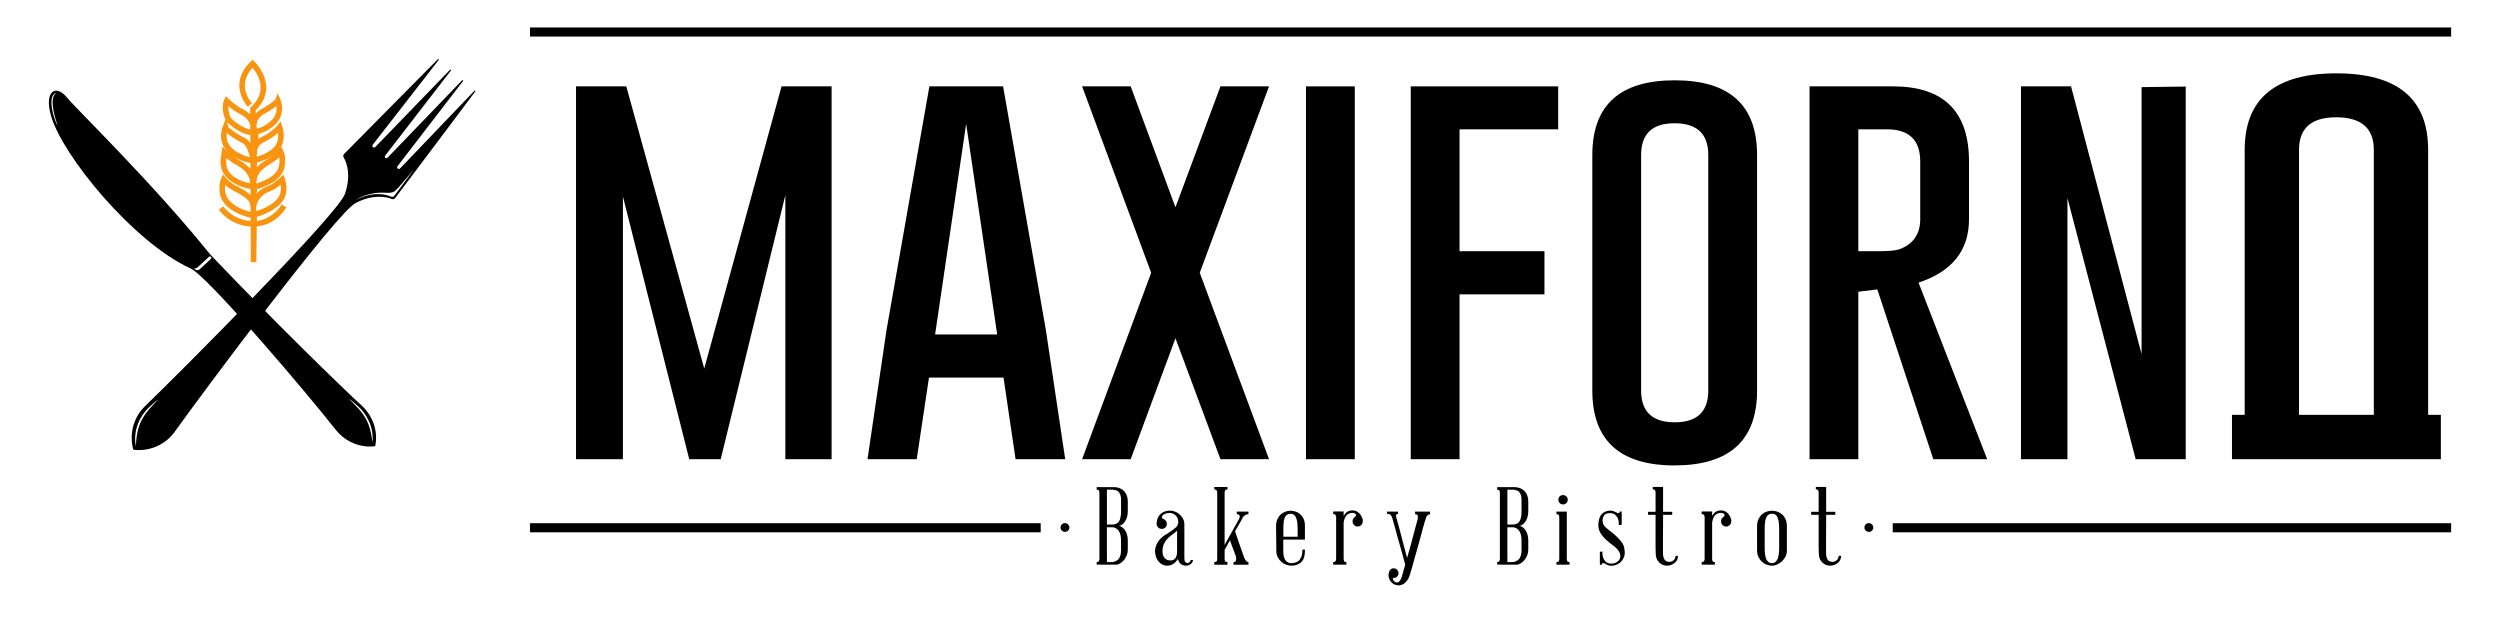 <?xml version="1.0" encoding="utf-8"?>
<!-- Generator: Adobe Illustrator 17.0.0, SVG Export Plug-In . SVG Version: 6.00 Build 0)  -->
<!DOCTYPE svg PUBLIC "-//W3C//DTD SVG 1.1//EN" "http://www.w3.org/Graphics/SVG/1.1/DTD/svg11.dtd">
<svg version="1.1" id="Livello_1" xmlns="http://www.w3.org/2000/svg" xmlns:xlink="http://www.w3.org/1999/xlink" x="0px" y="0px"
	 width="770px" height="190px" viewBox="152.81 0 770 190" enable-background="new 152.81 0 770 190" xml:space="preserve">
<g>
	<path d="M274.533,60.985c3.195-4.178,24.702-32.876,24.702-32.876l-0.093-0.152l-0.157-0.064l-22.934,23.966
		c0,0-0.359,0.384-0.746,0.049c-0.386-0.334-0.052-0.731-0.052-0.731l20.225-26.291l-0.088-0.171l-0.18-0.061l-23.002,23.877
		c0,0-0.357,0.394-0.712,0.088c-0.355-0.306-0.025-0.723-0.025-0.723l20.27-26.235l-0.093-0.163l-0.174-0.07l-23.064,23.841
		c0,0-0.355,0.378-0.731,0.053c-0.376-0.324-0.061-0.745-0.061-0.745l20.368-26.182l-0.091-0.15l-0.161-0.066
		c0,0-25.254,25.462-28.924,29.23c-0.348,0.355-0.356,0.758-0.108,1.169c0.849,1.398,2.349,5.306,0.368,11.09
		c-1.919,6.073-50.913,55.12-61.725,65.57c-2.689,2.596-5.038,7.529-3.469,13.277c5.916,0.714,10.45-2.333,12.627-5.37
		c8.761-12.222,50.138-67.845,55.867-70.629c5.432-2.804,9.518-1.888,11.025-1.254C273.836,61.448,274.233,61.381,274.533,60.985
		 M198.557,125.603c2.107-2.036,2.953-2.509,2.953-2.509s-3.466,3.359-4.7,5.635c-1.114,1.912-1.981,4.23-2.166,8.779
		C193.717,132.307,196.064,128.011,198.557,125.603 M273.17,60.527c-1.509-0.637-5.448-1.72-10.883,1.086
		c0,0,3.508-2.493,8.895-2.263c0.745,0.031,2.474,0.224,3.34-0.574c0.953-0.885,2.416-2.591,5.886-6.729
		c-2.872,3.887-5.198,7.02-6.097,8.204C274.007,60.645,273.611,60.711,273.17,60.527"/>
	<path d="M264.288,124.982c-5.505-5.003-27.269-26.148-46.75-46.634c-18.093-22.413-40.851-44.364-44.075-48.295
		c-3.469-4.221-7.045-2.002-5,5.429c3.374,12.254,25.495,39.247,43.089,47.224c0.372,0.231,0.546,0.301,0.883,0.538
		c7.013,5.009,35.285,38.277,43.828,49.192c2.223,2.842,6.646,5.684,12.112,4.992l0.002-0.002
		C269.47,132.026,266.96,127.408,264.288,124.982 M170.574,38.708c0,0-0.485-0.634-1.07-2.5c-1.447-4.619-0.945-7.142,0.601-7.627
		c-1.181,0.983-1.225,2.821-0.945,4.756C169.542,35.987,170.574,38.708,170.574,38.708 M214.283,82.974
		c-0.638,0.592-1.475,0.029-1.733-0.248c0,0,0.681,0.027,1.193-0.448l3.419-3.171c0.428-0.398,1.006,0.259,0.581,0.654
		L214.283,82.974z M267.516,136.292c-0.465-4.266-1.422-6.438-2.584-8.226c-1.295-2.135-4.74-5.273-4.74-5.273
		s0.819,0.442,2.914,2.342C265.582,127.388,268.047,131.412,267.516,136.292"/>
	<path fill="#F89410" d="M240.887,64.039l0.12-0.213l-0.213-0.119l-1.07-0.601l-0.211-0.119l-0.12,0.211
		c-0.025,0.044-2.494,4.282-7.466,4.817l0.015-1.228c1.849-0.56,7.105-2.445,8.594-6.069c0.037-0.072,1.117-2.233-0.006-5.649
		l-0.309-0.941l-0.123-0.374l-0.28,0.277l-0.704,0.696c-0.02,0.019-1.951,1.908-3.883,2.637c-0.207,0.067-1.939,0.669-3.367,2.235
		l0.177-1.383c1.923-0.527,7.43-2.387,8.356-6.555c0.028-0.122,0.681-3.042-0.283-5.134l-0.447-0.948l-0.177-0.374l-0.242,0.335
		l-0.077,0.106c1.881-2.958,0.643-6.604,0.579-6.786l-0.372-1.059l-0.149-0.422l-0.275,0.353l-0.691,0.886
		c-0.016,0.021-1.666,2.083-5.029,3.675c-0.326,0.154-0.63,0.334-0.909,0.539l0.123-1.556c2.535-0.722,3.916-1.872,4.172-2.099
		c4.769-3.465,2.584-8.481,2.561-8.531l-0.599-1.353l-0.238-0.54l-0.212,0.551l-0.53,1.375c-0.135,0.264-1.749,1.458-3.612,2.566
		c-0.967,0.447-1.776,1.027-2.403,1.724l-0.004-1.015c2.107-2.065,3.188-4.373,3.215-6.863c0.05-4.53-3.423-7.958-3.57-8.102
		l-0.423-0.411l-0.168-0.164l-0.17,0.163l-0.428,0.406c-7.211,6.866-1.114,13.666-1.052,13.734l0.165,0.179l0.179-0.164l0.903-0.83
		l0.179-0.165l-0.163-0.179c-0.195-0.214-4.669-5.239,0.348-10.7c0.878,1.074,2.519,3.457,2.485,6.223
		c-0.025,2.107-1.016,4.085-2.944,5.881l-0.196,0.183l-0.078,0.073l0.001,0.106l0.007,1.932c-0.627-0.642-1.372-1.179-2.185-1.57
		c-2.32-1.12-4.418-3.173-4.439-3.194l-0.617-0.608l-0.245-0.241l-0.147,0.311l-0.369,0.783c-0.852,1.808-0.398,4.538,0.418,6.118
		l-0.052,0.125l-0.813,1.947c-0.075,0.178-1.792,4.412,1.388,7.699c0.16,0.165,0.327,0.326,0.502,0.482
		c-0.504-0.424-0.761-0.69-0.768-0.697l-0.875-0.919l-0.348-0.365l-0.07,0.501l-0.457,3.268c-0.619,5.262,3.718,7.628,6.359,8.571
		c1.552,0.555,2.799,0.729,2.811,0.73h0.002l0.007,1.849c-1.552-1.407-3.838-2.529-4.318-2.757
		c-2.281-1.221-3.233-2.417-3.273-2.467l-0.605-0.802l-0.243-0.32l-0.173,0.362l-0.433,0.912c-0.622,1.304-0.534,3.49-0.53,3.583
		c0.19,4.385,4.034,6.663,7.226,7.803c0.95,0.339,1.791,0.557,2.378,0.688l0.004,1.005c-1.113-0.071-2.191-0.291-3.207-0.654
		c-3.34-1.192-4.987-3.541-5.057-3.64l-0.138-0.2l-0.2,0.137l-1.013,0.692l-0.202,0.138l0.138,0.201
		c0.08,0.119,2.028,2.917,5.902,4.3c0.164,0.059,0.333,0.115,0.504,0.169c1.026,0.319,2.128,0.512,3.279,0.575l0.044,10.721
		l0.001,0.243l0.242,0.001l1.227,0.005l0.242,0.001l0.004-0.242l0.128-10.759C237.919,69.215,240.768,64.253,240.887,64.039
		 M231.715,65.06l-0.005-0.981c0.248-3.767,3.933-5.044,4.09-5.097c1.303-0.49,2.537-1.353,3.426-2.073
		c0.31,1.858-0.187,2.97-0.248,3.098C237.816,62.833,233.462,64.495,231.715,65.06 M228.197,42.486
		c-2.24-1.043-4.794-2.939-5.147-3.461l-0.238-1.383c0.042,0.048,0.084,0.092,0.127,0.133c0.599,0.575,2.743,2.516,5.217,3.398
		c0.604,0.216,1.191,0.354,1.748,0.411l0.01,2.486C229.414,43.315,228.839,42.784,228.197,42.486 M227.474,44.04
		c1.105,0.514,1.891,2.537,2.29,4.386c-0.519-0.13-1.033-0.285-1.532-0.462c-1.762-0.63-3.169-1.48-4.182-2.527
		c-1.395-1.441-1.553-3.136-1.385-4.429C224.062,42.172,226.321,43.504,227.474,44.04 M234.761,34.781l0.069-0.035
		c0.776-0.461,2.129-1.296,3.126-2.087c0.174,1.334-0.023,3.463-2.383,5.165l-0.073,0.06c-0.022,0.02-1.189,1.077-3.496,1.738
		c-0.127-0.323-0.236-0.743-0.187-1.158C232.009,36.828,233,35.589,234.761,34.781 M228.75,39.555
		c-1.737-0.619-3.527-1.965-4.624-3.017c-0.433-0.416-1.085-2.262-0.984-3.843c0.969,0.813,2.326,1.823,3.805,2.537
		c1.415,0.683,2.567,1.946,2.944,3.225l0.006,1.395C229.536,39.798,229.152,39.699,228.75,39.555 M229.795,56.433
		c-0.452-0.084-1.269-0.263-2.187-0.59c-2.582-0.922-5.565-2.837-5.107-6.726l0.056-0.405c0.786,0.633,1.967,1.493,3.544,2.385
		c2.861,1.619,3.787,3.754,3.699,5.214C229.799,56.348,229.797,56.389,229.795,56.433 M232.076,46.012
		c0.316-0.992,0.952-1.721,1.894-2.166c2.053-0.972,3.523-2.087,4.466-2.944c0.155,1.401,0.033,3.549-1.746,4.97
		c-1.911,1.525-3.738,2.15-4.796,2.402L232.076,46.012z M238.634,46.396c-0.007,0.008-0.787,1.019-4.13,3.059
		c-1.049,0.64-1.923,1.343-2.606,2.096l0.116-1.544c1.213-0.252,3.422-0.941,5.746-2.796c0.384-0.307,0.712-0.635,0.991-0.977
		L238.634,46.396z M231.692,56.533l0.31-1.686l0.011-0.086c0.002-0.026,0.226-1.914,3.384-3.841c1.731-1.057,2.822-1.86,3.485-2.406
		c0.154,1.355-0.155,2.76-0.159,2.775C238.02,54.461,233.267,56.079,231.692,56.533 M230.002,65.278
		c-0.457-0.115-1.065-0.287-1.738-0.528c-2.722-0.972-5.998-2.848-6.147-6.268c-0.011-0.273-0.009-0.869,0.059-1.474
		c0.598,0.504,1.49,1.158,2.714,1.812c2.251,1.071,4.75,2.843,4.897,3.779l0.212,1.352L230.002,65.278z M227.657,49.586
		c0.904,0.323,1.713,0.524,2.282,0.644l0.007,1.828c-0.766-0.93-1.791-1.769-3.001-2.454c-1.057-0.598-1.927-1.185-2.607-1.688
		C225.289,48.578,226.399,49.137,227.657,49.586"/>
	<path d="M480.935,161.128c0.379,0.044,0.692,0.213,0.938,0.503c0.246,0.291,0.347,0.614,0.302,0.972
		c-0.045,0.38-0.213,0.687-0.503,0.921c-0.29,0.235-0.626,0.33-1.005,0.286c-0.358-0.046-0.66-0.213-0.905-0.504
		c-0.246-0.29-0.347-0.615-0.301-0.972c0.044-0.38,0.212-0.688,0.503-0.921C480.254,161.178,480.578,161.083,480.935,161.128"/>
	<path d="M500.17,157.542c0,0.737-0.101,1.38-0.302,1.927c-0.202,0.547-0.442,1.004-0.72,1.373c-0.28,0.368-0.582,0.648-0.905,0.838
		c-0.324,0.19-0.62,0.284-0.888,0.284c0.246,0,0.531,0.09,0.855,0.268c0.323,0.179,0.631,0.454,0.921,0.822
		c0.291,0.368,0.536,0.837,0.738,1.408c0.201,0.569,0.302,1.244,0.302,2.026v2.849c0,0.603-0.112,1.178-0.335,1.725
		c-0.224,0.547-0.515,1.034-0.872,1.458c-0.357,0.424-0.749,0.765-1.173,1.022c-0.424,0.257-0.837,0.385-1.24,0.385h-3.183
		c-0.85,0-1.777-0.011-2.782-0.034v-0.837c0.156,0.066,0.291,0.066,0.403,0c0.111-0.046,0.212-0.14,0.301-0.286
		c0.09-0.145,0.135-0.374,0.135-0.687v-20.24c0-0.314-0.045-0.541-0.135-0.688c-0.089-0.145-0.19-0.24-0.301-0.284
		c-0.112-0.046-0.247-0.046-0.403,0v-0.839h5.16c0.782,0,1.453,0.123,2.011,0.369c0.558,0.246,1.016,0.575,1.373,0.988
		c0.358,0.414,0.62,0.877,0.788,1.391c0.167,0.515,0.251,1.04,0.251,1.576V157.542z M493.736,150.806v10.758h1.642
		c0.491,0,0.949-0.106,1.374-0.319c0.423-0.213,0.759-0.631,1.005-1.257c0.045-0.111,0.072-0.223,0.083-0.335
		c0.011-0.11,0.039-0.222,0.084-0.334c0-0.066,0.011-0.122,0.034-0.167c0.044-0.246,0.078-0.504,0.1-0.772
		c0.022-0.268,0.034-0.569,0.034-0.903v-3.788c0-0.58-0.095-1.066-0.284-1.457c-0.191-0.39-0.408-0.699-0.654-0.921
		c-0.223-0.156-0.469-0.268-0.737-0.334c-0.268-0.068-0.559-0.124-0.872-0.169H493.736z M493.736,173.124h1.408
		c0.603,0,1.178-0.178,1.725-0.536c0.547-0.358,0.91-0.96,1.089-1.809c0.044-0.201,0.078-0.407,0.1-0.619
		c0.022-0.213,0.034-0.441,0.034-0.688v-3.015c0-0.447-0.034-0.859-0.1-1.24c0-0.046-0.012-0.078-0.034-0.101v-0.067
		c-0.022-0.111-0.045-0.229-0.067-0.352c-0.022-0.121-0.056-0.239-0.101-0.351c-0.246-0.671-0.591-1.161-1.038-1.475
		c-0.447-0.312-0.905-0.469-1.374-0.469h-1.642V173.124z"/>
	<path d="M520.242,172.487c0,0.178-0.045,0.363-0.135,0.552c-0.089,0.191-0.218,0.369-0.385,0.536
		c-0.167,0.169-0.38,0.319-0.637,0.453c-0.256,0.134-0.552,0.202-0.887,0.202c-0.536,0-1.017-0.123-1.441-0.369
		c-0.424-0.245-0.715-0.57-0.871-0.972c-0.135-0.224-0.235-0.481-0.302-0.772c-0.291,0.604-0.731,1.107-1.324,1.508
		c-0.592,0.403-1.246,0.604-1.961,0.604c-0.893,0-1.675-0.323-2.346-0.972c-0.379-0.336-0.692-0.772-0.938-1.308
		c-0.246-0.536-0.39-1.15-0.435-1.842c-0.022-0.067-0.034-0.202-0.034-0.404v-0.033c0.022-0.38,0.089-0.776,0.201-1.189
		c0.111-0.414,0.285-0.827,0.519-1.24c0.234-0.414,0.514-0.804,0.838-1.173c0.323-0.369,0.675-0.687,1.056-0.955
		c0.089-0.045,0.162-0.094,0.218-0.151c0.055-0.055,0.139-0.117,0.251-0.184c0.045-0.022,0.078-0.039,0.101-0.05
		c0.021-0.011,0.055-0.027,0.1-0.05c0.403-0.245,0.754-0.469,1.056-0.671c0.302-0.2,0.575-0.39,0.821-0.569
		c0.134-0.089,0.268-0.19,0.403-0.302c0.134-0.112,0.278-0.223,0.435-0.334c0.201-0.135,0.39-0.291,0.569-0.47
		c0.179-0.178,0.313-0.39,0.403-0.637c0.134-0.222,0.202-0.49,0.202-0.804c0-0.312-0.034-0.591-0.101-0.837
		c-0.09-0.492-0.319-0.916-0.688-1.273c-0.368-0.358-0.776-0.591-1.223-0.703c-0.201-0.067-0.391-0.101-0.57-0.101
		c-0.626,0-1.162,0.112-1.608,0.334c-0.291,0.135-0.504,0.286-0.637,0.453c-0.135,0.167-0.207,0.324-0.218,0.468
		c-0.011,0.147,0.017,0.263,0.083,0.353c0.067,0.089,0.156,0.156,0.268,0.201c0.045,0.023,0.073,0.033,0.084,0.033
		c0.011,0,0.039,0.011,0.084,0.035c0.29,0.112,0.53,0.306,0.72,0.587c0.19,0.279,0.285,0.586,0.285,0.921
		c0,0.424-0.151,0.787-0.452,1.088c-0.302,0.303-0.665,0.453-1.089,0.453c-0.447,0-0.827-0.15-1.14-0.453
		c-0.313-0.301-0.469-0.664-0.469-1.088c0-0.38,0.05-0.776,0.15-1.189c0.101-0.413,0.251-0.788,0.453-1.123
		c0.424-0.626,0.932-1.078,1.525-1.357c0.591-0.279,1.245-0.419,1.96-0.419c0.536,0,1.067,0.1,1.592,0.301
		c0.525,0.201,0.994,0.487,1.408,0.855c0.413,0.368,0.759,0.81,1.039,1.324c0.279,0.515,0.419,1.106,0.419,1.776v9.853
		c0,0.402,0.006,0.664,0.017,0.787c0.011,0.123,0.017,0.207,0.017,0.252c0,0.291,0.089,0.524,0.268,0.703
		c0.178,0.178,0.391,0.268,0.637,0.268c0.29,0,0.524-0.085,0.703-0.252c0.178-0.167,0.278-0.385,0.302-0.653H520.242z
		 M514.981,171.65c0.178-0.313,0.285-0.648,0.319-1.006c0.034-0.357,0.05-0.692,0.05-1.005v-6.199
		c-0.09,0.09-0.185,0.173-0.285,0.25c-0.101,0.079-0.206,0.174-0.319,0.286c-0.647,0.468-1.201,0.899-1.658,1.29
		c-0.459,0.39-0.844,0.793-1.156,1.206c-0.313,0.414-0.559,0.855-0.737,1.324c-0.179,0.47-0.291,1.006-0.335,1.609v0.503
		c0.022,0.849,0.251,1.514,0.687,1.993c0.436,0.481,1.056,0.721,1.86,0.721c0.357,0,0.681-0.09,0.972-0.268
		C514.668,172.152,514.869,171.918,514.981,171.65"/>
	<path d="M530.864,150.806h-0.067c-0.022,0-0.039-0.005-0.05-0.017c-0.011-0.011-0.039-0.016-0.084-0.016
		c-0.156,0-0.306,0.066-0.452,0.202c-0.146,0.133-0.218,0.412-0.218,0.837v16.017c0.067-0.134,0.223-0.419,0.47-0.854
		c0.245-0.436,0.53-0.944,0.854-1.525c0.324-0.58,0.664-1.189,1.022-1.826c0.357-0.636,0.692-1.24,1.005-1.809
		c0.313-0.569,0.57-1.039,0.772-1.407c0.2-0.369,0.312-0.575,0.334-0.619c0.156-0.314,0.223-0.564,0.201-0.754
		c-0.022-0.191-0.083-0.336-0.184-0.436c-0.101-0.1-0.223-0.162-0.369-0.185c-0.145-0.021-0.25-0.034-0.319-0.034h-0.033v-0.804
		h3.585v0.804h-0.034c-0.066,0-0.178,0.012-0.334,0.034c-0.157,0.023-0.33,0.085-0.519,0.185c-0.191,0.1-0.386,0.246-0.587,0.436
		c-0.202,0.19-0.358,0.44-0.47,0.754c-0.044,0.089-0.274,0.502-0.687,1.24c-0.414,0.736-0.91,1.597-1.491,2.58
		c0.268,0.827,0.553,1.682,0.855,2.563c0.301,0.883,0.586,1.698,0.854,2.446c0.268,0.749,0.487,1.369,0.654,1.861
		c0.167,0.49,0.263,0.77,0.285,0.837c0.134,0.403,0.273,0.721,0.419,0.955c0.146,0.234,0.274,0.414,0.386,0.536
		c0.111,0.123,0.222,0.202,0.334,0.234c0.112,0.034,0.202,0.05,0.268,0.05c0.022,0,0.045-0.01,0.067-0.033v0.871h-4.591v-0.871
		c0,0.022,0.01,0.033,0.034,0.033h0.1c0.067,0,0.156-0.017,0.268-0.05c0.112-0.033,0.201-0.111,0.268-0.234
		c0.067-0.122,0.112-0.302,0.135-0.536c0.021-0.234-0.012-0.552-0.101-0.955c-0.022-0.089-0.09-0.285-0.202-0.587
		c-0.111-0.301-0.25-0.67-0.418-1.105c-0.168-0.435-0.359-0.933-0.57-1.492c-0.213-0.558-0.419-1.139-0.62-1.742
		c-0.291,0.558-0.581,1.089-0.872,1.591c-0.291,0.504-0.547,0.967-0.771,1.391v2.747c0,0.448,0.072,0.722,0.218,0.822
		c0.146,0.1,0.296,0.15,0.452,0.15h0.135c0.022,0,0.045-0.01,0.067-0.033v0.871h-4.054v-0.871c0.021,0.022,0.044,0.033,0.066,0.033
		h0.167c0.112,0,0.252-0.05,0.419-0.15c0.167-0.1,0.251-0.374,0.251-0.822v-20.306c0-0.425-0.084-0.704-0.251-0.837
		c-0.167-0.135-0.307-0.202-0.419-0.202c-0.045,0-0.078,0.005-0.1,0.016c-0.022,0.012-0.045,0.017-0.067,0.017h-0.066v-0.804h4.054
		V150.806z"/>
	<path d="M550.3,157.307c0.513,0,1.04,0.091,1.576,0.268c0.536,0.179,1.015,0.458,1.44,0.838c0.424,0.38,0.765,0.86,1.023,1.441
		c0.256,0.581,0.386,1.273,0.386,2.078v3.384v0.101v0.77h-6.669v3.452c0,1.385,0.239,2.374,0.72,2.965
		c0.479,0.593,1.077,0.877,1.793,0.855c0.424-0.021,0.843-0.094,1.257-0.218c0.413-0.122,0.77-0.329,1.072-0.619
		c0.301-0.291,0.552-0.703,0.754-1.24c0.2-0.536,0.301-1.242,0.301-2.112h0.772v0.47c0,0.603-0.068,1.178-0.202,1.725
		c-0.135,0.547-0.369,1.022-0.703,1.425c-0.334,0.402-0.765,0.72-1.29,0.954c-0.525,0.235-1.168,0.364-1.927,0.387
		c-0.536,0-1.084-0.101-1.642-0.302c-0.558-0.202-1.061-0.503-1.508-0.905c-0.448-0.402-0.816-0.876-1.105-1.424
		c-0.29-0.547-0.435-1.168-0.435-1.86v-0.788c0-0.369-0.007-0.798-0.018-1.29c-0.011-0.49-0.017-1.022-0.017-1.591
		c0-0.57-0.007-1.123-0.016-1.659c-0.011-0.536-0.018-1.022-0.018-1.457v-0.989c0-0.804,0.139-1.501,0.418-2.094
		c0.28-0.591,0.626-1.072,1.039-1.441c0.414-0.367,0.883-0.646,1.409-0.837C549.234,157.402,549.763,157.307,550.3,157.307
		 M552.478,165.316v-2.648c0-0.848-0.057-1.558-0.167-2.127c-0.112-0.57-0.263-1.027-0.453-1.374
		c-0.191-0.347-0.419-0.587-0.687-0.72c-0.268-0.135-0.57-0.201-0.904-0.201c-0.716,0-1.257,0.313-1.626,0.937
		c-0.367,0.627-0.553,1.789-0.553,3.485v2.648H552.478z"/>
	<path d="M572.517,159.955c0,0.045,0.01,0.134,0.033,0.268c0.022,0.134,0.022,0.246,0,0.334c-0.022,0.47-0.184,0.855-0.486,1.157
		c-0.301,0.301-0.664,0.451-1.088,0.451c-0.448,0-0.821-0.156-1.123-0.469c-0.303-0.312-0.452-0.692-0.452-1.14
		c0-0.558,0.211-0.983,0.637-1.273c0.044-0.021,0.072-0.038,0.083-0.05c0.011-0.01,0.027-0.028,0.05-0.05
		c0.156-0.11,0.256-0.273,0.302-0.486c0.044-0.211-0.09-0.396-0.403-0.552c-0.202-0.112-0.402-0.168-0.603-0.168
		c-0.671-0.044-1.262,0.156-1.776,0.603c-0.515,0.447-0.86,1.229-1.038,2.346v11.192c0,0.313,0.044,0.542,0.134,0.687
		c0.089,0.147,0.178,0.23,0.268,0.252c0.133,0.066,0.279,0.066,0.435,0v0.871h-4.054v-0.871c0.177,0.066,0.312,0.066,0.402,0
		c0.112-0.022,0.222-0.106,0.334-0.252c0.112-0.145,0.167-0.374,0.167-0.687v-12.766c0-0.314-0.055-0.543-0.167-0.688
		c-0.112-0.145-0.222-0.24-0.334-0.286c-0.09-0.044-0.224-0.044-0.402,0v-0.837h3.217v1.373c0.154-0.246,0.312-0.474,0.468-0.686
		c0.156-0.213,0.341-0.391,0.554-0.536c0.211-0.146,0.457-0.263,0.736-0.352c0.279-0.09,0.631-0.134,1.056-0.134
		c0.648,0,1.252,0.234,1.81,0.703C571.835,158.379,572.249,159.061,572.517,159.955"/>
	<path d="M593.259,157.575v0.872c-0.135-0.068-0.291-0.056-0.47,0.033c-0.156,0.067-0.318,0.212-0.486,0.435
		c-0.167,0.224-0.319,0.604-0.451,1.141c-0.023,0.044-0.112,0.312-0.268,0.804c-0.158,0.49-0.341,1.139-0.554,1.943
		c-0.211,0.804-0.452,1.714-0.72,2.731c-0.268,1.016-0.559,2.06-0.871,3.132c-0.314,1.072-0.616,2.128-0.905,3.167
		c-0.291,1.039-0.552,1.989-0.787,2.848c-0.234,0.859-0.447,1.581-0.637,2.161c-0.191,0.582-0.318,0.94-0.385,1.072
		c-0.291,0.626-0.692,1.169-1.206,1.626c-0.515,0.457-1.118,0.709-1.81,0.754c-0.178,0-0.357-0.012-0.536-0.034
		c-0.178-0.022-0.368-0.067-0.569-0.135c-0.313-0.09-0.62-0.25-0.922-0.486c-0.301-0.234-0.553-0.525-0.754-0.872
		c-0.2-0.346-0.34-0.726-0.419-1.139c-0.078-0.414-0.049-0.855,0.083-1.325c0-0.022,0.006-0.033,0.017-0.033
		c0.011,0,0.018-0.011,0.018-0.034c0-0.045,0.01-0.078,0.033-0.101c0.112-0.402,0.336-0.703,0.671-0.904
		c0.334-0.201,0.703-0.246,1.105-0.134c0.403,0.11,0.704,0.339,0.905,0.687c0.201,0.347,0.256,0.72,0.167,1.123
		c-0.09,0.379-0.301,0.67-0.636,0.872c-0.335,0.201-0.693,0.268-1.072,0.201c0.021,0.736,0.347,1.195,0.972,1.373
		c0.356,0.112,0.658,0.05,0.903-0.184c0.247-0.235,0.481-0.553,0.705-0.955c0.044-0.067,0.177-0.515,0.401-1.341
		c0.223-0.827,0.503-1.81,0.839-2.949c-0.18-0.648-0.398-1.457-0.654-2.429c-0.258-0.972-0.536-1.971-0.838-3
		c-0.302-1.028-0.593-2.055-0.871-3.083c-0.279-1.029-0.531-1.954-0.754-2.781c-0.224-0.828-0.419-1.52-0.587-2.079
		c-0.167-0.558-0.252-0.859-0.252-0.905c-0.156-0.447-0.323-0.775-0.502-0.987c-0.18-0.213-0.358-0.33-0.536-0.352
		c-0.18-0.067-0.38-0.056-0.604,0.034v-0.772h3.384v0.772c-0.2-0.022-0.358,0-0.468,0.066c-0.09,0.067-0.14,0.202-0.151,0.403
		c-0.011,0.201,0.05,0.514,0.184,0.938c0.268,0.872,0.492,1.654,0.671,2.347c0.178,0.692,0.379,1.473,0.603,2.345
		c0.223,0.872,0.453,1.754,0.688,2.648c0.234,0.893,0.463,1.758,0.688,2.596c0.222,0.838,0.413,1.558,0.569,2.162
		c0.38-1.252,0.754-2.563,1.122-3.938c0.369-1.374,0.704-2.631,1.006-3.769c0.302-1.14,0.552-2.09,0.754-2.848
		c0.202-0.759,0.312-1.173,0.334-1.24c0.112-0.536,0.14-0.916,0.085-1.141c-0.057-0.223-0.14-0.368-0.252-0.435
		c-0.156-0.089-0.346-0.101-0.57-0.033v-0.872H593.259z"/>
	<path d="M623.518,157.542c0,0.737-0.101,1.38-0.301,1.927c-0.202,0.547-0.442,1.004-0.721,1.373
		c-0.28,0.368-0.582,0.648-0.905,0.838c-0.323,0.19-0.619,0.284-0.887,0.284c0.246,0,0.53,0.09,0.855,0.268
		c0.323,0.179,0.631,0.454,0.921,0.822c0.29,0.368,0.536,0.837,0.738,1.408c0.2,0.569,0.301,1.244,0.301,2.026v2.849
		c0,0.603-0.112,1.178-0.335,1.725c-0.224,0.547-0.515,1.034-0.871,1.458c-0.358,0.424-0.749,0.765-1.173,1.022
		c-0.424,0.257-0.838,0.385-1.24,0.385h-3.183c-0.85,0-1.778-0.011-2.782-0.034v-0.837c0.156,0.066,0.29,0.066,0.402,0
		c0.112-0.046,0.212-0.14,0.302-0.286c0.09-0.145,0.134-0.374,0.134-0.687v-20.24c0-0.314-0.044-0.541-0.134-0.688
		c-0.09-0.145-0.19-0.24-0.302-0.284c-0.112-0.046-0.246-0.046-0.402,0v-0.839h5.16c0.782,0,1.452,0.123,2.01,0.369
		c0.559,0.246,1.016,0.575,1.374,0.988c0.358,0.414,0.619,0.877,0.788,1.391c0.168,0.515,0.251,1.04,0.251,1.576V157.542z
		 M617.084,150.806v10.758h1.642c0.491,0,0.949-0.106,1.375-0.319c0.422-0.213,0.759-0.631,1.004-1.257
		c0.045-0.111,0.073-0.223,0.084-0.335c0.011-0.11,0.039-0.222,0.083-0.334c0-0.066,0.011-0.122,0.034-0.167
		c0.044-0.246,0.078-0.504,0.101-0.772c0.021-0.268,0.033-0.569,0.033-0.903v-3.788c0-0.58-0.094-1.066-0.284-1.457
		c-0.191-0.39-0.408-0.699-0.654-0.921c-0.223-0.156-0.469-0.268-0.737-0.334c-0.268-0.068-0.559-0.124-0.872-0.169H617.084z
		 M617.084,173.124h1.409c0.603,0,1.178-0.178,1.725-0.536c0.547-0.358,0.91-0.96,1.088-1.809c0.044-0.201,0.078-0.407,0.101-0.619
		c0.021-0.213,0.033-0.441,0.033-0.688v-3.015c0-0.447-0.033-0.859-0.099-1.24c0-0.046-0.013-0.078-0.035-0.101v-0.067
		c-0.022-0.111-0.045-0.229-0.066-0.352c-0.022-0.121-0.057-0.239-0.101-0.351c-0.247-0.671-0.592-1.161-1.038-1.475
		c-0.448-0.312-0.905-0.469-1.375-0.469h-1.642V173.124z"/>
	<path d="M635.381,172.118c0,0.313,0.044,0.542,0.134,0.687c0.089,0.146,0.19,0.229,0.302,0.252c0.111,0.066,0.246,0.066,0.402,0
		v0.871h-4.022v-0.871c0.156,0.066,0.303,0.066,0.437,0c0.11-0.023,0.211-0.106,0.301-0.252c0.089-0.145,0.134-0.374,0.134-0.687
		v-12.767c0-0.291-0.046-0.508-0.134-0.654c-0.09-0.145-0.191-0.239-0.301-0.285c-0.135-0.044-0.281-0.044-0.437,0v-0.838h3.185
		V172.118z M635.681,153.889c0,0.424-0.145,0.776-0.435,1.056c-0.291,0.28-0.637,0.419-1.039,0.419
		c-0.403,0-0.737-0.138-1.005-0.419c-0.268-0.279-0.402-0.632-0.402-1.056c0-0.403,0.134-0.738,0.402-1.006
		c0.268-0.267,0.603-0.401,1.005-0.401c0.402,0,0.748,0.134,1.039,0.401C635.536,153.151,635.681,153.487,635.681,153.889"/>
	<path d="M651.063,173.727c-0.022,0.022-0.039,0.034-0.05,0.034c-0.011,0-0.027,0.012-0.05,0.035l-0.034,0.033
		c-0.044,0.022-0.094,0.045-0.15,0.066c-0.056,0.022-0.106,0.046-0.15,0.068c-0.47,0.2-1.017,0.301-1.642,0.301
		c-0.358,0-0.704-0.083-1.039-0.25c-0.334-0.169-0.626-0.307-0.871-0.419c-0.247-0.112-0.453-0.163-0.621-0.151
		c-0.167,0.012-0.251,0.174-0.251,0.487h-0.635v-4.022h0.803c-0.045,0.715,0.033,1.329,0.234,1.842
		c0.134,0.448,0.397,0.868,0.789,1.257c0.39,0.391,0.976,0.587,1.758,0.587c0.513,0,0.939-0.089,1.273-0.268
		c0.58-0.291,0.977-0.637,1.189-1.04c0.213-0.402,0.296-0.82,0.252-1.256c-0.046-0.436-0.206-0.866-0.486-1.29
		c-0.279-0.424-0.62-0.816-1.022-1.173c-0.268-0.202-0.547-0.413-0.838-0.637c-0.292-0.222-0.582-0.457-0.872-0.703
		c-0.783-0.626-1.402-1.189-1.86-1.692c-0.459-0.504-0.81-0.972-1.055-1.409c-0.247-0.435-0.415-0.848-0.503-1.24
		c-0.09-0.39-0.134-0.809-0.134-1.256c0-0.268,0.017-0.514,0.05-0.738c0.033-0.222,0.072-0.424,0.117-0.603
		c0.067-0.38,0.178-0.748,0.335-1.107c0.156-0.356,0.379-0.674,0.671-0.954c0.29-0.279,0.646-0.508,1.072-0.687
		c0.424-0.179,0.937-0.268,1.54-0.268c0.336,0,0.671,0.073,1.005,0.218c0.335,0.146,0.637,0.279,0.905,0.401
		c0.268,0.124,0.479,0.18,0.637,0.169c0.156-0.011,0.234-0.185,0.234-0.519h0.637v4.154h-0.871c0.021-0.67-0.057-1.272-0.235-1.809
		c-0.156-0.47-0.431-0.894-0.821-1.274c-0.391-0.379-0.966-0.57-1.725-0.57c-0.603,0-1.095,0.135-1.474,0.403
		c-0.201,0.156-0.375,0.386-0.519,0.688c-0.146,0.301-0.229,0.631-0.252,0.988c-0.022,0.357,0.035,0.743,0.168,1.155
		c0.135,0.415,0.403,0.8,0.804,1.157c0.045,0.066,0.106,0.133,0.185,0.201c0.078,0.067,0.161,0.122,0.25,0.167
		c0.068,0.046,0.123,0.09,0.168,0.134c0.045,0.046,0.089,0.09,0.134,0.135c0.246,0.202,0.497,0.402,0.754,0.603
		c0.257,0.201,0.52,0.403,0.788,0.603c0.624,0.536,1.143,1.022,1.558,1.457c0.413,0.437,0.759,0.844,1.038,1.224
		c0.279,0.38,0.486,0.738,0.62,1.072c0.134,0.334,0.212,0.66,0.235,0.972c0.223,1.029,0.184,1.894-0.117,2.598
		c-0.303,0.703-0.688,1.256-1.156,1.659h-0.033c0,0.044-0.023,0.066-0.068,0.066c-0.044,0.046-0.09,0.078-0.134,0.101
		c-0.066,0.044-0.135,0.09-0.202,0.134c-0.066,0.045-0.133,0.079-0.201,0.101v0.034c-0.021,0-0.044,0.005-0.067,0.016
		C651.107,173.722,651.085,173.727,651.063,173.727"/>
	<path d="M669.627,171.213c0,0.783-0.246,1.42-0.736,1.91c-0.335,0.335-0.727,0.603-1.173,0.804
		c-0.447,0.202-0.928,0.303-1.441,0.303c-0.759,0-1.429-0.213-2.009-0.637c-0.582-0.424-1.006-0.983-1.274-1.675
		c-0.066-0.179-0.117-0.364-0.151-0.554c-0.034-0.189-0.049-0.406-0.049-0.654c0-0.066-0.006-0.172-0.017-0.318
		c-0.011-0.145-0.016-0.319-0.016-0.52c0-0.2-0.007-0.39-0.018-0.569c-0.011-0.178-0.017-0.334-0.017-0.469v-10.287h-2.312v-0.905
		h2.312v-5.864c0-0.336-0.05-0.575-0.151-0.721c-0.1-0.145-0.194-0.239-0.284-0.285c-0.112-0.045-0.257-0.045-0.435,0v-0.804h3.183
		v7.674h2.815v0.905h-2.815v1.877c0,0.669-0.007,1.446-0.016,2.328c-0.011,0.883-0.018,1.799-0.018,2.747v2.597v1.978
		c0,0.536,0.011,0.871,0.034,1.005c0.156,0.804,0.402,1.336,0.738,1.593c0.334,0.256,0.725,0.385,1.172,0.385
		c0.514,0,0.959-0.174,1.341-0.52c0.379-0.346,0.581-0.787,0.603-1.324H669.627z"/>
	<path d="M686.014,159.955c0,0.045,0.011,0.134,0.034,0.268c0.021,0.134,0.021,0.246,0,0.334c-0.022,0.47-0.185,0.855-0.486,1.157
		c-0.302,0.301-0.665,0.451-1.09,0.451c-0.447,0-0.82-0.156-1.122-0.469c-0.301-0.312-0.452-0.692-0.452-1.14
		c0-0.558,0.211-0.983,0.637-1.273c0.044-0.021,0.072-0.038,0.083-0.05c0.011-0.01,0.027-0.028,0.05-0.05
		c0.156-0.11,0.256-0.273,0.302-0.486c0.044-0.211-0.09-0.396-0.403-0.552c-0.2-0.112-0.402-0.168-0.604-0.168
		c-0.669-0.044-1.262,0.156-1.776,0.603c-0.513,0.447-0.859,1.229-1.038,2.346v11.192c0,0.313,0.044,0.542,0.134,0.687
		c0.089,0.147,0.178,0.23,0.268,0.252c0.135,0.066,0.279,0.066,0.435,0v0.871h-4.054v-0.871c0.178,0.066,0.312,0.066,0.402,0
		c0.112-0.022,0.224-0.106,0.335-0.252c0.111-0.145,0.168-0.374,0.168-0.687v-12.766c0-0.314-0.057-0.543-0.168-0.688
		c-0.111-0.145-0.223-0.24-0.335-0.286c-0.09-0.044-0.223-0.044-0.402,0v-0.837h3.217v1.373c0.156-0.246,0.312-0.474,0.468-0.686
		c0.156-0.213,0.341-0.391,0.554-0.536c0.211-0.146,0.457-0.263,0.737-0.352c0.278-0.09,0.631-0.134,1.055-0.134
		c0.648,0,1.252,0.234,1.81,0.703C685.332,158.379,685.746,159.061,686.014,159.955"/>
	<path d="M698.579,157.307c0.536,0,1.072,0.091,1.609,0.268c0.536,0.179,1.027,0.458,1.475,0.838
		c0.446,0.38,0.809,0.871,1.088,1.475c0.279,0.603,0.419,1.318,0.419,2.143v7.608c0,0.648-0.146,1.251-0.435,1.809
		c-0.291,0.559-0.655,1.039-1.09,1.441c-0.435,0.402-0.921,0.726-1.457,0.972c-0.536,0.246-1.072,0.369-1.609,0.369
		s-1.078-0.101-1.625-0.302c-0.547-0.202-1.033-0.503-1.457-0.905c-0.425-0.402-0.783-0.887-1.072-1.457
		c-0.291-0.571-0.435-1.213-0.435-1.927v-7.54c0-0.849,0.138-1.576,0.419-2.178c0.277-0.603,0.635-1.1,1.071-1.492
		c0.437-0.39,0.928-0.674,1.475-0.854C697.501,157.397,698.043,157.307,698.579,157.307 M700.79,162.769
		c0-0.848-0.05-1.569-0.149-2.161c-0.101-0.592-0.247-1.067-0.437-1.426c-0.19-0.356-0.424-0.607-0.703-0.754
		c-0.279-0.145-0.598-0.218-0.954-0.218c-0.716,0-1.263,0.33-1.643,0.989c-0.38,0.659-0.57,1.85-0.57,3.568v5.965
		c0,1.721,0.19,2.938,0.57,3.653c0.38,0.717,0.927,1.072,1.643,1.072c0.714,0,1.267-0.356,1.657-1.072
		c0.391-0.715,0.587-1.932,0.587-3.653V162.769z"/>
	<path d="M719.857,171.213c0,0.783-0.246,1.42-0.736,1.91c-0.335,0.335-0.727,0.603-1.173,0.804
		c-0.447,0.202-0.928,0.303-1.441,0.303c-0.76,0-1.429-0.213-2.009-0.637c-0.582-0.424-1.006-0.983-1.274-1.675
		c-0.066-0.179-0.117-0.364-0.15-0.554c-0.035-0.189-0.05-0.406-0.05-0.654c0-0.066-0.006-0.172-0.017-0.318
		c-0.011-0.145-0.016-0.319-0.016-0.52c0-0.2-0.007-0.39-0.018-0.569c-0.011-0.178-0.017-0.334-0.017-0.469v-10.287h-2.312v-0.905
		h2.312v-5.864c0-0.336-0.05-0.575-0.15-0.721c-0.101-0.145-0.195-0.239-0.285-0.285c-0.112-0.045-0.257-0.045-0.435,0v-0.804h3.183
		v7.674h2.815v0.905h-2.815v1.877c0,0.669-0.006,1.446-0.016,2.328c-0.011,0.883-0.018,1.799-0.018,2.747v2.597v1.978
		c0,0.536,0.011,0.871,0.034,1.005c0.156,0.804,0.402,1.336,0.738,1.593c0.334,0.256,0.725,0.385,1.173,0.385
		c0.513,0,0.958-0.174,1.34-0.52c0.379-0.346,0.581-0.787,0.603-1.324H719.857z"/>
	<path d="M728.537,161.128c0.38,0.044,0.692,0.213,0.939,0.503c0.246,0.291,0.347,0.614,0.302,0.972
		c-0.045,0.38-0.212,0.687-0.503,0.921c-0.292,0.235-0.626,0.33-1.006,0.286c-0.358-0.046-0.659-0.213-0.903-0.504
		c-0.247-0.29-0.348-0.615-0.303-0.972c0.044-0.38,0.212-0.688,0.503-0.921C727.856,161.178,728.179,161.083,728.537,161.128"/>
	
		<line fill="none" stroke="#000000" stroke-width="2.803" stroke-miterlimit="10" x1="316.058" y1="162.55" x2="473.344" y2="162.55"/>
	
		<line fill="none" stroke="#000000" stroke-width="2.803" stroke-miterlimit="10" x1="316.058" y1="9.858" x2="907.756" y2="9.858"/>
	
		<line fill="none" stroke="#000000" stroke-width="2.803" stroke-miterlimit="10" x1="735.767" y1="162.55" x2="907.756" y2="162.55"/>
	<polygon points="369.713,113.51 393.523,26.6 408.942,26.6 408.942,141.431 394.694,141.431 394.694,60.116 374.787,141.431 
		365.094,141.431 344.667,60.525 344.667,141.431 330.225,141.431 330.225,26.6 345.707,26.6 	"/>
	<path d="M474.908,101.444l5.984,39.988h-15.288l-3.708-25.123h-22.965l-3.773,25.123h-15.158l5.855-39.755l13.206-75.078h22.704
		L474.908,101.444z M459.945,103.018l-9.563-64.878l-9.563,64.878H459.945z"/>
	<polygon points="501.06,26.599 514.852,63.847 528.709,26.599 543.673,26.599 522.333,84.016 543.673,141.432 528.709,141.432 
		514.852,104.184 501.06,141.432 486.097,141.432 507.371,84.016 486.097,26.599 	"/>
	<rect x="555.057" y="26.599" width="15.028" height="114.833"/>
	<polygon points="587.323,26.599 632.732,26.599 632.732,39.832 602.351,39.832 602.351,77.371 628.504,77.371 628.504,90.66 
		602.351,90.66 602.351,141.432 587.323,141.432 	"/>
	<path d="M872.418,22.59c-18.829,0-28.244,7.851-28.244,23.564v83.121h16.735V46.154c0-6.676,3.803-10.027,11.438-10.027h0.144
		c7.635,0.039,11.453,3.391,11.453,10.027v83.121h16.734V46.154C900.676,30.441,891.262,22.59,872.418,22.59"/>
	<path d="M710.148,26.599h25.762c15.57,0.039,23.354,7.753,23.354,23.142v17.778c0,9.599-5.183,16.109-15.547,19.528l21.144,54.385
		H748.27l-17.239-52.287l-5.855,0.7v51.587h-15.028V26.599z M725.176,39.831V77.37h6.377c2.904,0,4.987-0.194,6.245-0.583
		c4.293-1.593,6.44-4.683,6.44-9.269V49.741c0-6.606-3.426-9.91-10.279-9.91H725.176z"/>
	<polygon points="775.27,26.599 790.688,26.599 812.417,109.081 812.417,26.833 826.014,26.658 826.014,141.432 810.596,141.432 
		789.583,60.99 789.583,141.432 775.27,141.432 	"/>
	<path d="M693.989,120.272c0,15.35-8.457,23.044-25.371,23.083c-16.915,0-25.372-7.694-25.372-23.083V47.759
		c0-15.349,8.457-23.025,25.372-23.025c16.914,0,25.371,7.676,25.371,23.025V120.272z M678.961,47.759
		c0-6.49-3.426-9.754-10.28-9.793h-0.129c-6.854,0-10.28,3.264-10.28,9.793v72.513c0,6.529,3.449,9.793,10.345,9.793
		s10.343-3.264,10.343-9.793V47.759z"/>
	<rect x="840.257" y="127.771" width="64.335" height="13.661"/>
</g>
</svg>
